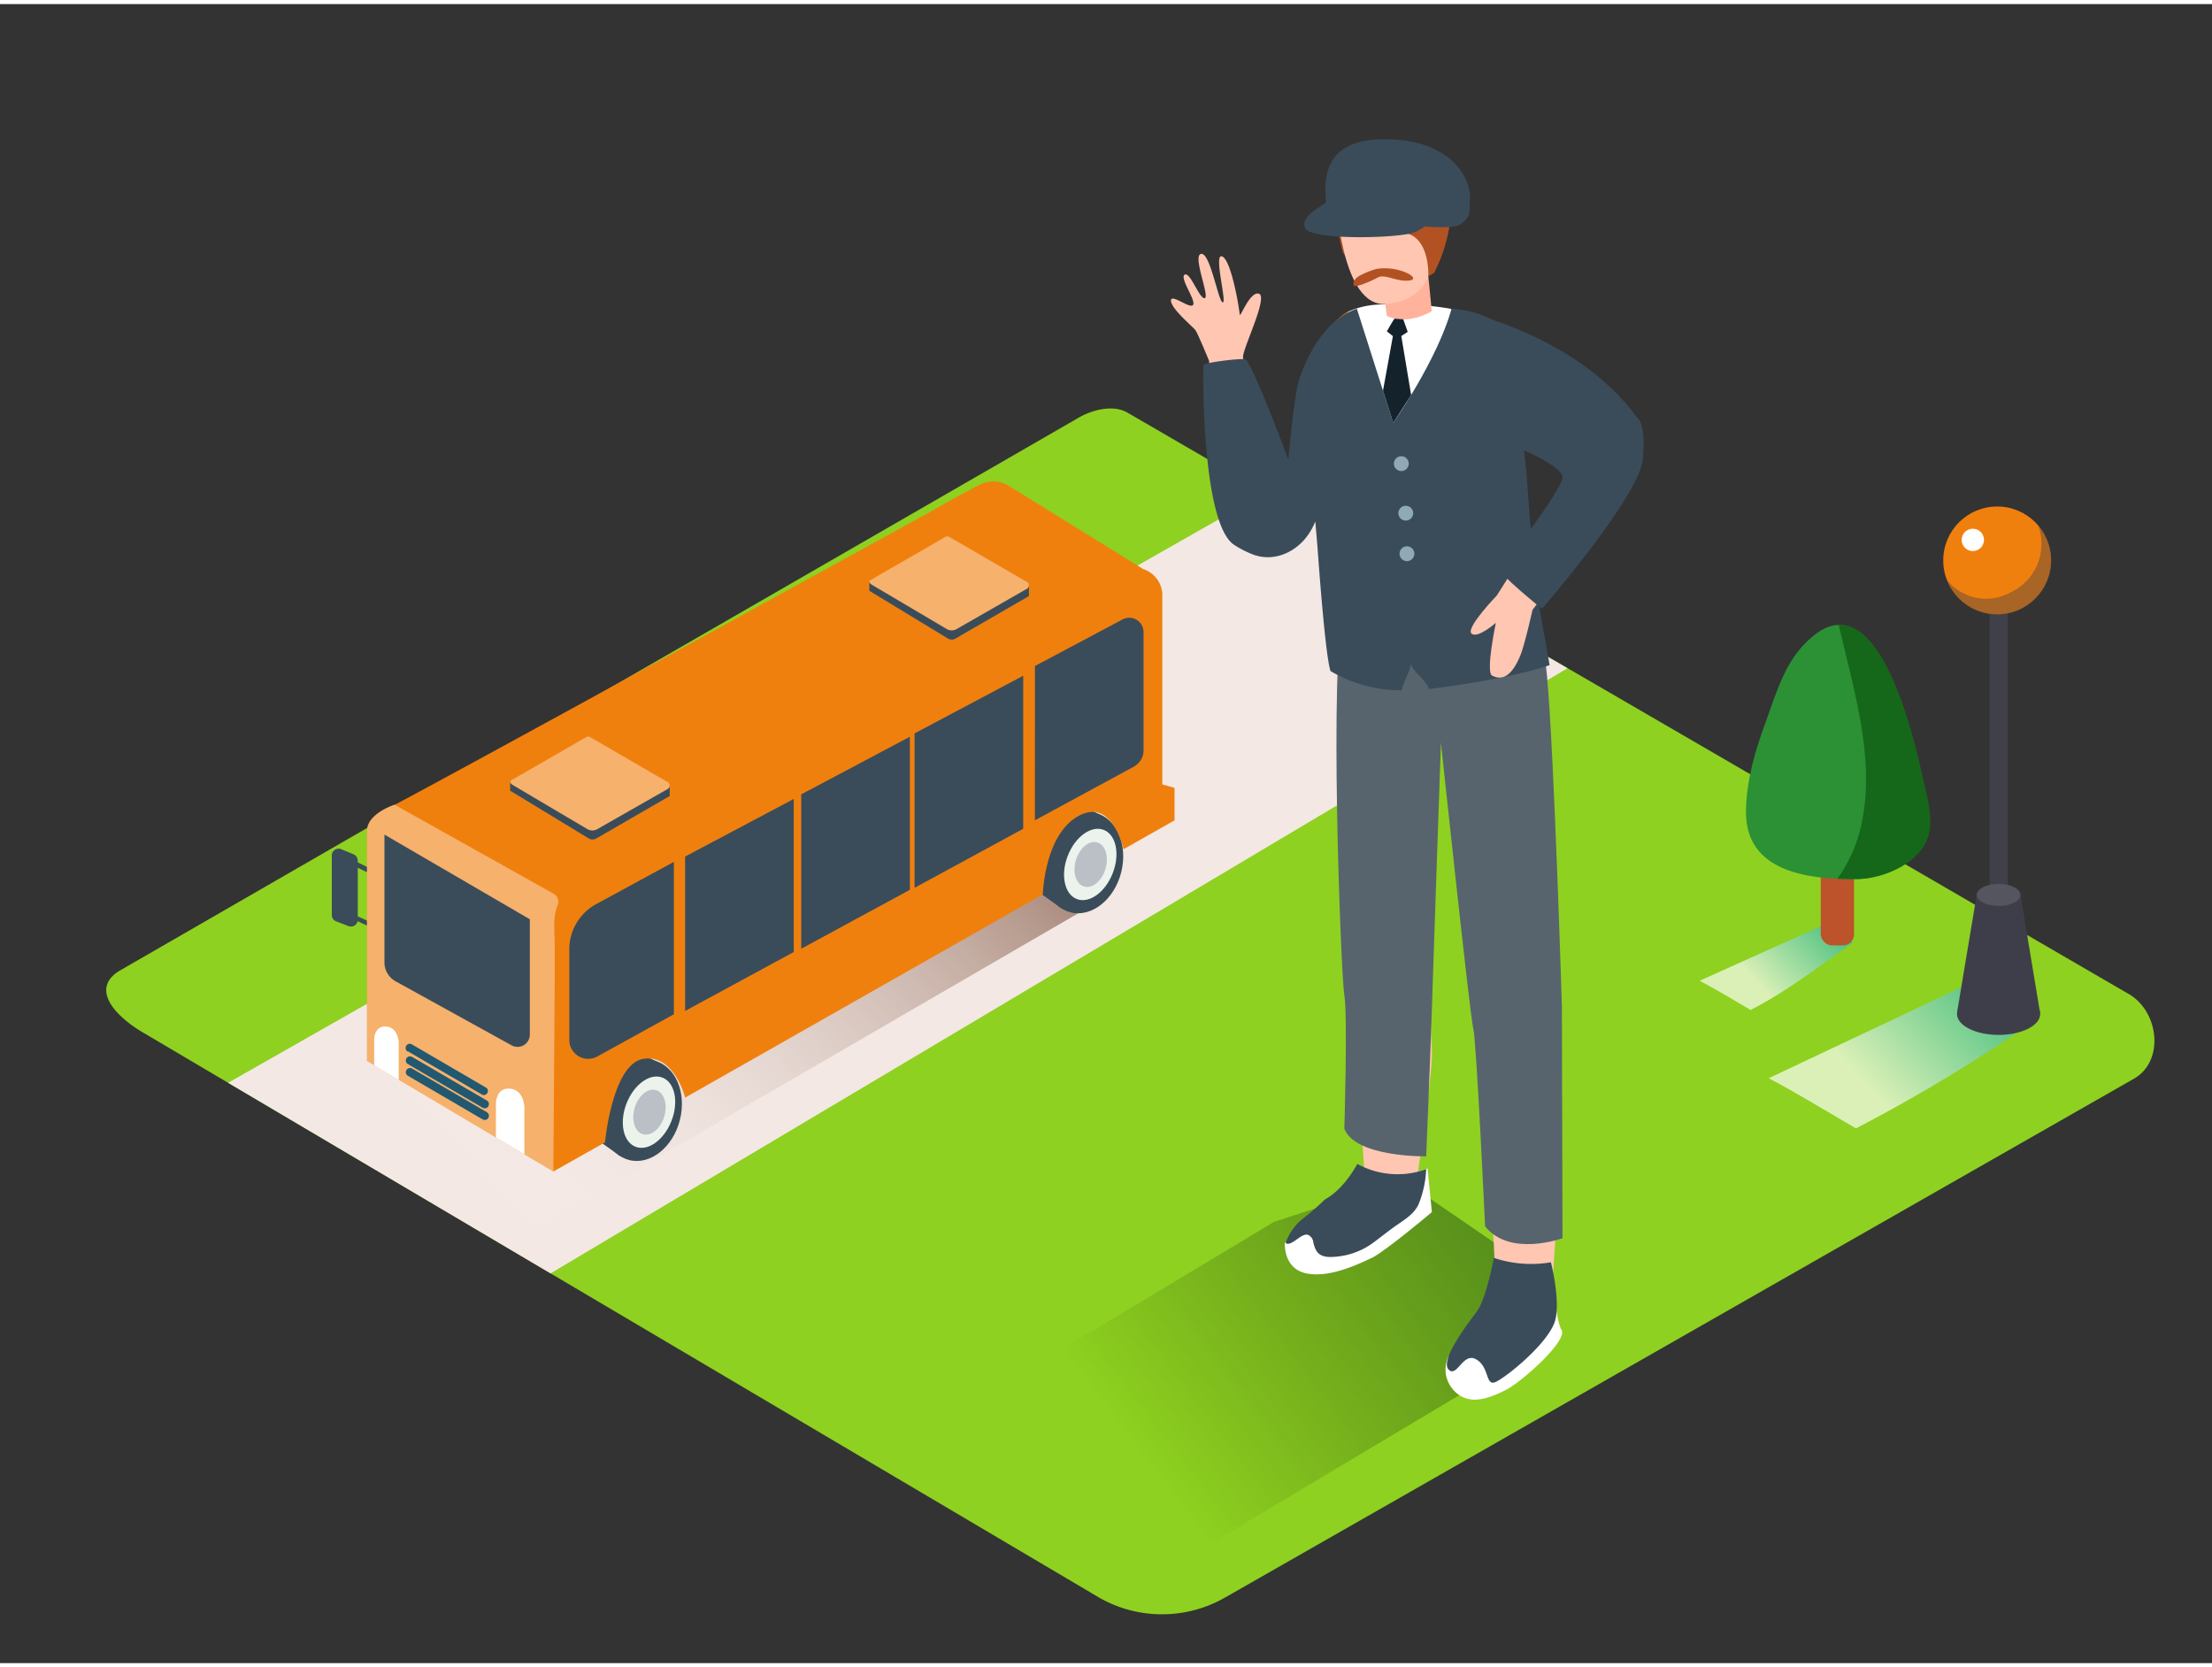 <svg xmlns="http://www.w3.org/2000/svg" xmlns:xlink="http://www.w3.org/1999/xlink" viewBox="0 0 400 300" width="406" height="306" class="illustration styles_illustrationTablet__1DWOa"><rect x="0" y="0" width="400" height="300" fill="#333333" stroke="none"/><defs><linearGradient id="linear-gradient" x1="206.74" y1="262.88" x2="361.34" y2="145.57" gradientUnits="userSpaceOnUse"><stop offset="0" stop-opacity="0"></stop><stop offset="1" stop-color="#006837"></stop></linearGradient><linearGradient id="linear-gradient-2" x1="363.57" y1="170.35" x2="337.26" y2="195.37" gradientUnits="userSpaceOnUse"><stop offset="0" stop-color="#00a99d"></stop><stop offset="1" stop-color="#fff"></stop></linearGradient><linearGradient id="linear-gradient-3" x1="332.98" y1="161.99" x2="317.35" y2="176.86" xlink:href="#linear-gradient-2"></linearGradient><linearGradient id="linear-gradient-4" x1="86.63" y1="215.33" x2="210.34" y2="102.63" gradientUnits="userSpaceOnUse"><stop offset="0" stop-color="#fff" stop-opacity="0"></stop><stop offset="1" stop-color="#551c00"></stop></linearGradient></defs><title>PP</title><g style="isolation: isolate;"><g id="Layer_2" data-name="Layer 2"><path d="M198.91,288.24,26.41,186.29c-5.49-3.08-10.2-8.15-4.85-11.46L194.69,75c2.6-1.61,6.54-2.66,9.18-1.13L384.94,179c5.49,3.19,6.48,12.1,1,15.29L221.65,288.07A22.94,22.94,0,0,1,198.91,288.24Z" fill="#8ed120"></path><polygon points="41.25 195.06 99.56 229.52 283.45 120.1 228.8 88.39 41.25 195.06" fill="#f4e8e4"></polygon><path d="M253.66,212.64l-23.26,7.56-50.2,30.17c11.68,10,22.64,20.9,34.65,30.44l53-31.63,10.49-19.66Z" fill="url(#linear-gradient)"></path><path d="M267.9,187.43c1.38,14,2.45,42.1,2.45,42.1s5.65,4,10.49,0c0,0,1.61-21.62,1.6-35.07A34.65,34.65,0,0,1,267.9,187.43Z" fill="#ffc6b2"></path><path d="M243.42,140s-.64,19.38,0,25.77,3.41,46.85,3.41,46.85,4.69,4,9.37,0c0,0,3.09-20,2.72-23.85s-1-52.18-1-52.18" fill="#ffc6b2"></path><path d="M274.32,99.78s4.12,7.6,5.42,21.61,2.7,59.93,2.7,59.93l.11,41.84s-9.48,3.5-14-2.14c0,0-1.56-33.66-2.14-35.8s-5.84-51.65-5.84-51.65-1.54,44.24-1.67,48.93-1,25.86-1,25.86-12.82.21-14.8-5c0,0,.62-20.63,0-24.13s-2.88-61.68,0-70.05S245,97.84,245,97.84" fill="#57646d"></path><path d="M243.85,55.55s-9.52,4.57-10.44,25.5c0,0,10,2,14.32.89" fill="#F0800E"></path><path d="M261.91,244.61a5.49,5.49,0,0,0,1,6.09c2.69,2.87,6.23,1.44,9.21,0s11.42-9,10.26-10.94-1.6-10.23-1.6-10.23" fill="#fff"></path><path d="M270.14,226.72c-.32,1.68-1.55,7.7-3.2,9.86-1.93,2.52-6.5,8.71-5,10.32s2.59-3.21,5-1.83,1.66,4.81,3.42,4.13,10-7.24,10.93-11.42c.68-3.11-.29-8-.83-10.26A21.25,21.25,0,0,1,270.14,226.72Z" fill="#3a4c5a"></path><path d="M252.62,211.6,232.34,224s-.34,4.64,3.87,5.52,9.43-1.68,11.78-2.76,10.94-8.32,10.94-8.32l-.79-7.89A14.37,14.37,0,0,1,252.62,211.6Z" fill="#fff"></path><path d="M245.45,209.73c-1.12,2-3.11,4.92-5.87,6.43a47.75,47.75,0,0,1-4,3.49,9.55,9.55,0,0,0-3.1,4.41c1.09.66,2.74-1.81,4-1.52a1.61,1.61,0,0,1,1,1.32c.38,1.69.95,2.61,2.87,2.7a13.35,13.35,0,0,0,7.58-2.3c1.54-1.1,3-2.32,4.54-3.39s3.3-2.13,4.07-3.88a18.89,18.89,0,0,0,1.36-6.33A15,15,0,0,1,245.45,209.73Z" fill="#3a4c5a"></path><path d="M273.31,93.89a1.89,1.89,0,0,1,1.44-.8c.67-11.13,1.28-26,.12-30-1.92-6.72-12.73-9.13-25-8.77a15.11,15.11,0,0,0-6,1.26c-4.27,6.19-3.32,14.64-2.67,21.74.74,8,.86,22.21,1.44,27.52,6.83,3.53,16.07,3.42,22.8,2.68A73,73,0,0,1,273.31,93.89Z" fill="#fff"></path><path d="M258.29,49.21l.62,6.33s-4.33,2.68-8.13.86l-.52-4" fill="#ffb39c"></path><path d="M262.37,31.45A11.32,11.32,0,0,0,256.11,27s-11.66-2.08-15.3,5.94a79.65,79.65,0,0,0,2,11.92c.47.76,1,1.51,1.48,2.25a11.79,11.79,0,0,0,4.65.26l10.52-.43A83.51,83.51,0,0,0,262.37,31.45Z" fill="#b25222"></path><path d="M241.61,34.57s.73,20.62,9.22,19.65,8-8,8-8S260,33.36,253,30.93,241.61,34.57,241.61,34.57Z" fill="#ffc6b2"></path><path d="M258.29,49.21a7.65,7.65,0,0,0,1.06-.64,28.56,28.56,0,0,0,3.09-14.66c-2.26-3.69-6.54-7.2-10.62-7-5.88.35-11.56,3.45-10.21,7.62,0,0,4.92,7.35,11,6.81S258.29,49.21,258.29,49.21Z" fill="#b25222"></path><path d="M218.64,64.51s.46,7.43,1.31,15.41a15.64,15.64,0,0,0,8.85.3c-2.15-7.7-4.22-15.59-4-16.66.36-2.17,4.5-10.67,2.85-11.19s-3.44,4.62-3.48,3.73-1.47-9.7-3.14-10.46.89,8.42.08,8.3-2.24-9-3.9-8.77,1.6,7.75.65,8-2.6-4.78-3.62-4.25,2.06,4.64,1.51,5.47-4.08-2.2-4-.72,4,4.71,4.42,5.29S218.64,64.51,218.64,64.51Z" fill="#ffc6b2"></path><path d="M273.34,59.69c-4.31-4.54-10.86-4.59-10.86-4.59-2.55,9.21-10.54,20.62-10.54,20.62L245.37,55.1c-5,1.62-8.53,7.12-10.39,12.64-.69,2.06-1.39,8-2,14.65,0,0-6.67-17.92-7.81-18.15s-7.43.63-7.54,1-.42,28.67,5.55,32.55a17.91,17.91,0,0,0,3.84,1.9h.06c3.77,1.2,8.66-.87,10.77-6.13l.38,4.49c.22,3,1.42,19.71,2.37,22.56a25.23,25.23,0,0,0,12.87,3.48c.2-1.29,1.56-3.44,1.65-4.76h0c.33,1.38,3,3.13,3.25,4.52,5.62-.62,16.53-2.42,21.85-4.32,0-.06-2.56-14.3-2.55-14.24.13.76-1.17-13.54-1.56-19.39C275.48,76.52,273.09,69.06,273.34,59.69Z" fill="#3a4c5a"></path><path d="M280.15,90.46c-2,4-4.24,7.87-6.72,12.13l5.34,4.71s5.28-6.73,9.84-13.44C285.76,92.78,282.92,91.7,280.15,90.46Z" fill="#ffc6b2"></path><path d="M280.62,104.91l-3.49,4.63s-1.41,6.31-2.17,8.17c-1.91,4.71-3.93,4.34-5.14,3.72s.68-9.55.68-9.55-3.32,2.94-4.41,1.94,4.59-6.89,4.59-6.89l4.51-7.11" fill="#ffc6b2"></path><path d="M262.48,55.1s22,3.83,33.61,19.72c0,0,1.57.72,1,7.42s-18.24,27.11-18.24,27.11-8.05-6.41-7.46-7.13,10.77-14.05,11.17-16.51-11.17-6.77-11.17-6.77" fill="#3a4c5a"></path><path d="M240.57,35.92c.43-3,12,2,16.59,2.13,1.53,0,2.52,0,2.52,0a8.59,8.59,0,0,1-3.84,3.2c-2.63,1.11-18.7,1.52-19.81-.71s3.55-4.27,3.7-4.65c.37-.9-2.6-11.45,10.53-11.45S266,32.49,265.81,35c-.17,2.38.42,3.43-1.85,4.91S240.14,38.84,240.57,35.92Z" fill="#3a4c5a"></path><path d="M248.86,47.9a15.13,15.13,0,0,0-3.16,1.31c-1.39.92-.86,1.71-.86,1.71.49.34,3.16-.86,4.38-1.51s3.38.86,5.67.57S253,47.19,248.86,47.9Z" fill="#b25222"></path><path d="M252.18,56.88c-.16.11-1.39,2.3-1.39,2.3l1.77,1.4,2-1.31L253.75,57Z" fill="#14222b"></path><polygon points="251.88 60.04 250.09 69.91 251.94 75.73 255.18 70.69 253.4 60.04 251.88 60.04" fill="#14222b"></polygon><path d="M253.4,81.76a1.34,1.34,0,0,0,0,2.68A1.34,1.34,0,0,0,253.4,81.76Z" fill="#8fa9b7"></path><path d="M254.21,90.72a1.34,1.34,0,0,0,0,2.68A1.34,1.34,0,0,0,254.21,90.72Z" fill="#8fa9b7"></path><path d="M254.42,98.05a1.34,1.34,0,0,0,0,2.68A1.34,1.34,0,0,0,254.42,98.05Z" fill="#8fa9b7"></path><path d="M368.34,183.5l-8.6-8.11-39.91,18.85c4.09,2.09,10,5.7,15.79,9.06A291.25,291.25,0,0,0,368.34,183.5Z" opacity="0.68" fill="url(#linear-gradient-2)" style="mix-blend-mode: multiply;"></path><rect x="359.77" y="102.52" width="3.28" height="78.62" fill="#404048"></rect><circle cx="361.15" cy="100.6" r="9.75" fill="#F0800E"></circle><circle cx="356.75" cy="96.89" r="2.02" fill="#fff"></circle><path d="M368.56,94.26a9.66,9.66,0,0,1-4.93,12.09,9.1,9.1,0,0,1-11.55-2.2,9.75,9.75,0,1,0,16.48-9.88Z" fill="#3e3e4a" opacity="0.4"></path><path d="M365.37,161.09l3.55,21.38s-2.11,1.38-8.71,1.61-6.27-2-6.27-2l3.51-21Z" fill="#3e3e4a"></path><ellipse cx="361.41" cy="161.09" rx="3.96" ry="1.99" fill="#55555f"></ellipse><ellipse cx="361.41" cy="182.62" rx="7.52" ry="3.78" fill="#3e3e4a"></ellipse><path d="M335,169.74l-3.21-4.13-24.44,11c2.39,1.22,5.86,3.32,9.21,5.28C323.22,178.5,328.92,174,335,169.74Z" opacity="0.68" fill="url(#linear-gradient-3)" style="mix-blend-mode: multiply;"></path><rect x="329.25" y="130.29" width="6.02" height="39.93" rx="2.01" ry="2.01" fill="#bc532a"></rect><path d="M347.13,138.46c-1.39-6-7.56-32.58-18.49-24.77-5.6,4-7.18,10.25-9.43,16.36-1.86,5.06-3.4,10.39-3.48,15.82-.18,11,11.06,12.4,19.66,12.36,5,0,12-3,13.19-8.33.7-3.25-.49-7.08-1.19-10.26Q347.27,139,347.13,138.46Z" fill="#2c9135"></path><path d="M347.65,139.63q-.13-.59-.26-1.17c-1.23-5.33-6.2-26.71-14.89-26.18,2.58,11.27,6.39,23.18,4.36,34.71a26.38,26.38,0,0,1-4.6,11.17c1.15.06,2.29.08,3.39.07,5,0,12-3,13.19-8.33C349.54,146.64,348.35,142.82,347.65,139.63Z" fill="#156819"></path><path d="M133.44,154.49l-23.26,7.56L52,197.09c11.68,10,30.59,16,42.6,25.57L200.86,161l-13.71-22.46Z" fill="url(#linear-gradient-4)"></path><path d="M188.38,143.29c-4.17,2-3.27,15.34-3.27,15.34l6.85,4.9,6.58-17.14C194.13,144.2,191.71,144,188.38,143.29Z" fill="#3a4c5a"></path><ellipse cx="195.85" cy="155.26" rx="9.27" ry="7.11" transform="translate(-2.65 307.1) rotate(-75.82)" fill="#3a4c5a"></ellipse><ellipse cx="197.16" cy="155.58" rx="6.71" ry="4.36" transform="translate(-19.44 282.72) rotate(-68.69)" fill="#ecf3ec"></ellipse><ellipse cx="197.24" cy="155.6" rx="4.16" ry="2.79" transform="translate(-8.66 299.54) rotate(-73.23)" fill="#bbc0c6"></ellipse><path d="M67.45,156.56l-2.76-1.36v-.32a1.23,1.23,0,0,0-.76-1.14l-2.25-.93A1.23,1.23,0,0,0,60,154v10.72a1.23,1.23,0,0,0,.79,1.15l2.25.86a1.23,1.23,0,0,0,1.63-.9c.61.3,1.22.59,1.85.85s.9-.5.41-.71c-.76-.32-1.5-.67-2.23-1v-8.78L67,157.27C67.51,157.5,67.93,156.79,67.45,156.56Z" fill="#3a4c5a"></path><path d="M108.58,188.09c-4.17,2-3.27,15.34-3.27,15.34l6.85,4.9,6.58-17.14C114.33,189,111.91,188.8,108.58,188.09Z" fill="#3a4c5a"></path><ellipse cx="116.05" cy="200.05" rx="9.27" ry="7.11" transform="translate(-106.33 263.55) rotate(-75.82)" fill="#3a4c5a"></ellipse><ellipse cx="117.36" cy="200.38" rx="6.71" ry="4.36" transform="translate(-111.97 236.89) rotate(-68.69)" fill="#ecf3ec"></ellipse><ellipse cx="117.44" cy="200.39" rx="4.16" ry="2.79" transform="translate(-108.31 255) rotate(-73.23)" fill="#bbc0c6"></ellipse><path d="M67,148.7l1.4-2.37c4.11-1.82,100.1-54.67,100.1-54.67s5.63-3.24,8.76-4.79a5.3,5.3,0,0,1,5.15.24l24.3,15.05a5,5,0,0,1,3.48,4.77V141.1l2.2.63v5.88l-9.22,5.22s-2-9.43-8.17-6S188.58,161,188.58,161l-64.68,36.74s-2-7.95-7.59-7-6.91,15.09-6.91,15.09l-9.3,5.25" fill="#F0800E"></path><path d="M71.36,144.78s-5,1.57-5,4.76V191.1l33.7,20,.09-12.16.16-22.44,0-6.32c0-2.36-.4-5,.52-7.21a1.64,1.64,0,0,0-.69-2.08Z" fill="#F0800E"></path><path d="M71.36,144.78s-5,1.57-5,4.76V191.1l33.7,20,.09-12.16.16-22.44,0-6.32c0-2.36-.4-5,.52-7.21a1.64,1.64,0,0,0-.69-2.08Z" fill="#fff" opacity="0.39"></path><path d="M121.86,155.11v27.56L108,190.31a3.41,3.41,0,0,1-5.05-3v-16.4a9.28,9.28,0,0,1,4.84-8.15Z" fill="#3a4c5a"></path><polygon points="123.89 154.15 143.54 143.73 143.54 171.41 123.89 182.07 123.89 154.15" fill="#3a4c5a"></polygon><polygon points="144.89 142.9 164.54 132.48 164.54 160.16 144.89 170.82 144.89 142.9" fill="#3a4c5a"></polygon><polygon points="165.38 131.88 185.03 121.45 185.03 149.13 165.38 159.8 165.38 131.88" fill="#3a4c5a"></polygon><path d="M187.15,119.69,203,111.27a2.58,2.58,0,0,1,3.79,2.28v21.39a3.35,3.35,0,0,1-1.75,2.95l-17.9,9.71Z" fill="#3a4c5a"></path><path d="M73.76,189.37l13.52,7.89A.75.75,0,0,0,88,196l-13.52-7.89a.75.75,0,0,0-.76,1.3Z" fill="#225870"></path><path d="M73.76,191.68l13.52,7.89a.75.75,0,0,0,.76-1.3l-13.52-7.89a.75.75,0,0,0-.76,1.3Z" fill="#225870"></path><path d="M73.76,193.79l13.52,7.89a.75.75,0,0,0,.76-1.3l-13.52-7.89a.75.75,0,0,0-.76,1.3Z" fill="#225870"></path><path d="M67.66,191.89v-4.84s.1-2.39,2.23-2.16,2.21,2.81,2.21,2.81v6.83Z" fill="#fff"></path><path d="M89.68,204.94v-6.32s.11-2.76,2.58-2.5,2.56,3.24,2.56,3.24V208Z" fill="#fff"></path><path d="M69.52,150.18v23.1a3.91,3.91,0,0,0,2,3.42l21,11.59a2.22,2.22,0,0,0,3.29-1.95h0V165.49Z" fill="#3a4c5a"></path><path d="M92.25,140.63v1.61l14.22,8.64a1.33,1.33,0,0,0,1.36,0l13.28-7.68v-2" fill="#3a4c5a"></path><path d="M106.25,149.2l-13.43-7.94c-.43-.24-.79-.63-.38-.89l13.48-7.77a.76.76,0,0,1,.72-.09l14.1,8.18a.72.72,0,0,1,.08,1.19L108,149.19A1.79,1.79,0,0,1,106.25,149.2Z" fill="#F0800E"></path><path d="M106.25,149.2l-13.43-7.94c-.43-.24-.79-.63-.38-.89l13.48-7.77a.76.76,0,0,1,.72-.09l14.1,8.18a.72.72,0,0,1,.08,1.19L108,149.19A1.79,1.79,0,0,1,106.25,149.2Z" fill="#fff" opacity="0.39"></path><path d="M157.2,104.48v1.61l14.22,8.64a1.33,1.33,0,0,0,1.36,0l13.28-7.68v-2" fill="#3a4c5a"></path><path d="M171.2,113l-13.43-7.94c-.43-.24-.79-.63-.38-.89l13.48-7.77a.76.76,0,0,1,.72-.09l14.1,8.18a.72.72,0,0,1,.08,1.19L173,113A1.79,1.79,0,0,1,171.2,113Z" fill="#F0800E"></path><path d="M171.2,113l-13.43-7.94c-.43-.24-.79-.63-.38-.89l13.48-7.77a.76.76,0,0,1,.72-.09l14.1,8.18a.72.72,0,0,1,.08,1.19L173,113A1.79,1.79,0,0,1,171.2,113Z" fill="#fff" opacity="0.39"></path></g></g></svg>